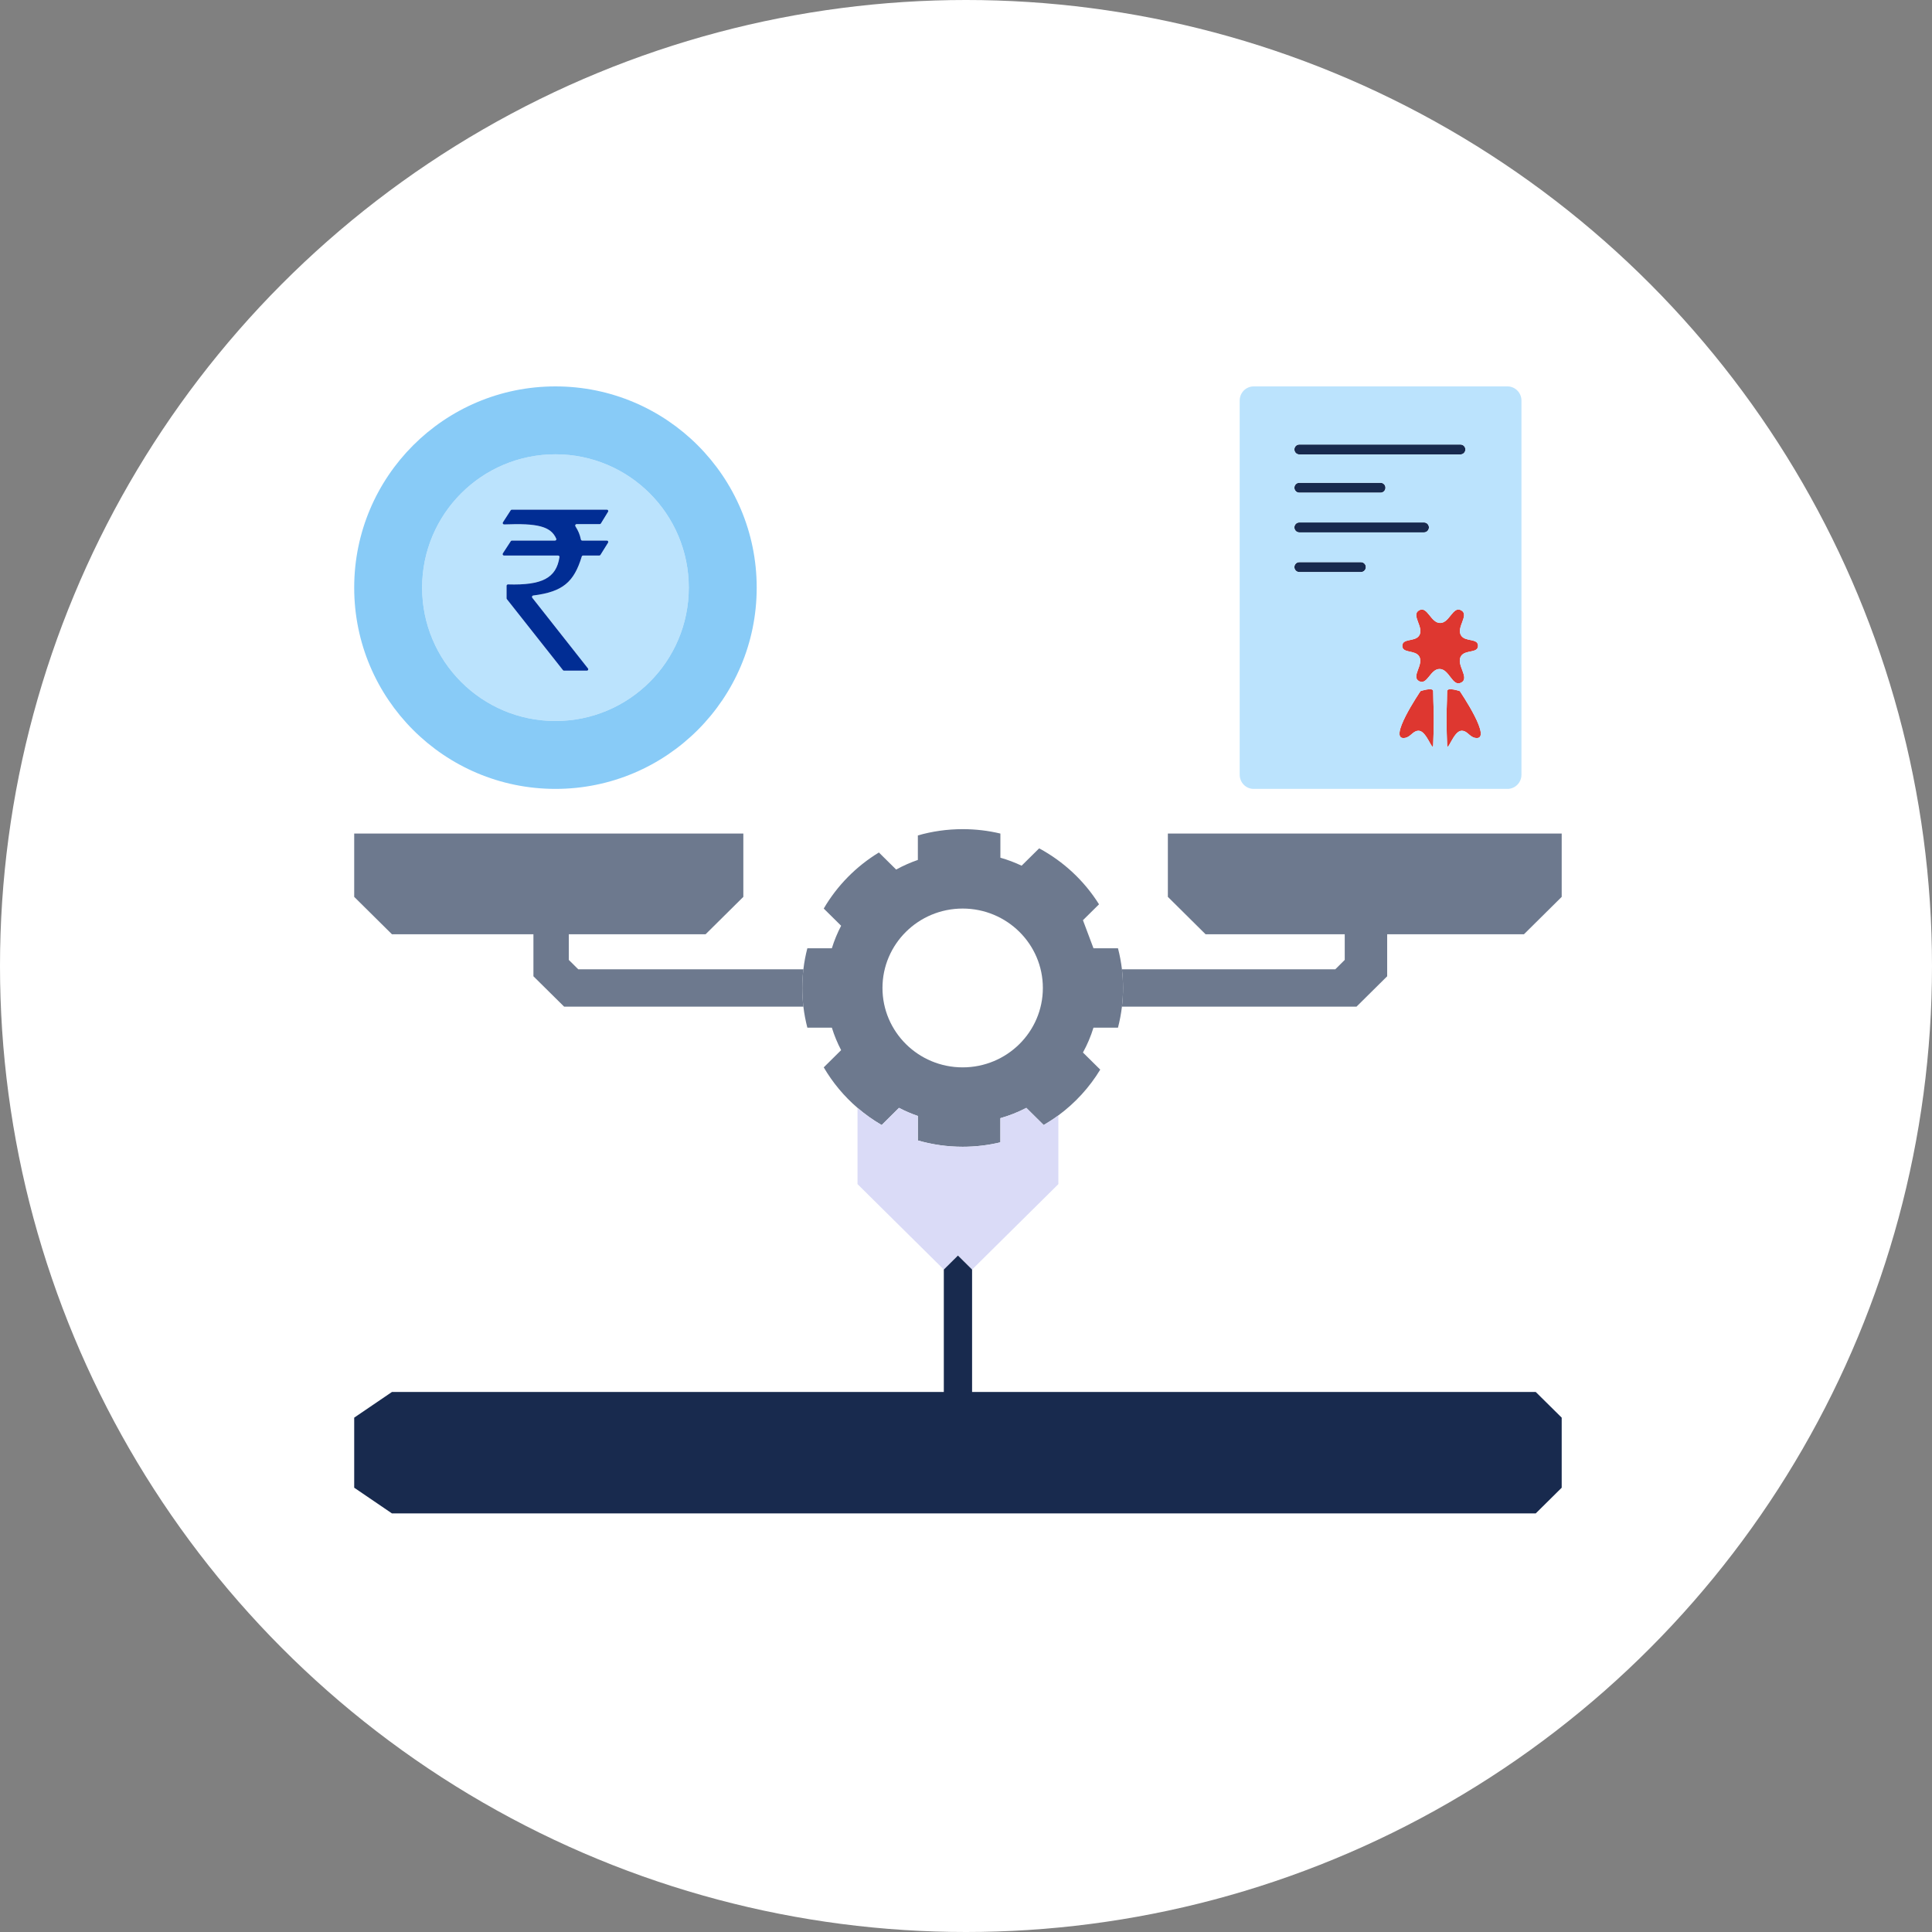 <svg width="60" height="60" viewBox="0 0 60 60" fill="none" xmlns="http://www.w3.org/2000/svg">
<rect x="0" y="0" width="60" height="60" fill="#808080" stroke="none"/>
<g clip-path="url(#clip0_415_34070)">
<circle cx="30" cy="30" r="30" fill="white"/>
<path fill-rule="evenodd" clip-rule="evenodd" d="M29.896 25.75C29.413 25.75 28.947 25.818 28.505 25.945V26.706C28.27 26.787 28.045 26.887 27.831 27.005L27.295 26.475C26.588 26.905 25.998 27.504 25.582 28.216L26.122 28.75C26.006 28.972 25.909 29.206 25.834 29.449H25.073C25.018 29.661 24.976 29.879 24.95 30.102C24.928 30.292 24.916 30.485 24.916 30.682C24.916 30.878 24.928 31.072 24.95 31.262C24.976 31.484 25.018 31.702 25.073 31.915H25.834C25.909 32.158 26.006 32.391 26.122 32.613L25.582 33.148C25.86 33.623 26.215 34.048 26.631 34.406C26.863 34.605 27.114 34.784 27.381 34.939L27.919 34.406C28.106 34.503 28.302 34.588 28.505 34.657V35.418C28.947 35.545 29.413 35.614 29.896 35.614C30.3 35.614 30.692 35.566 31.068 35.476V34.726C31.35 34.646 31.62 34.538 31.874 34.406L32.413 34.939C32.57 34.847 32.723 34.747 32.869 34.639C33.39 34.255 33.833 33.772 34.169 33.218L33.632 32.687C33.766 32.443 33.876 32.185 33.959 31.915H34.72C34.775 31.702 34.816 31.484 34.843 31.262C34.865 31.072 34.877 30.878 34.877 30.682C34.877 30.485 34.865 30.292 34.843 30.102C34.816 29.879 34.775 29.661 34.72 29.449H33.959L33.632 28.578L34.131 28.084C33.675 27.357 33.033 26.756 32.272 26.346L31.727 26.885C31.517 26.785 31.297 26.702 31.068 26.637V25.887C30.692 25.797 30.3 25.75 29.896 25.75ZM27.406 30.682C27.406 29.32 28.521 28.216 29.896 28.216C31.272 28.216 32.387 29.32 32.387 30.682C32.387 32.044 31.272 33.148 29.896 33.148C28.521 33.148 27.406 32.044 27.406 30.682Z" fill="#6D798E"/>
<path d="M29.896 35.614C29.413 35.614 28.947 35.545 28.505 35.418V34.657C28.302 34.588 28.106 34.503 27.919 34.406L27.381 34.939C27.114 34.784 26.863 34.605 26.631 34.406V36.774L29.311 39.427L29.75 38.992L30.189 39.427L32.869 36.774V34.639C32.723 34.747 32.57 34.847 32.413 34.939L31.874 34.406C31.62 34.538 31.35 34.646 31.068 34.726V35.476C30.692 35.566 30.3 35.614 29.896 35.614Z" fill="#DADBF7"/>
<path d="M29.75 38.992L29.311 39.427V43.229H12.172L11 44.026V46.202L12.172 47H47.694L48.5 46.202V44.026L47.694 43.229H38.942H30.189V39.427L29.75 38.992Z" fill="#182A4E"/>
<path d="M34.843 30.102C34.865 30.292 34.877 30.485 34.877 30.682C34.877 30.878 34.865 31.072 34.843 31.262H42.128L43.08 30.319V29.014H47.328L48.5 27.853V25.887H36.269V27.853L37.44 29.014H41.762V29.811L41.469 30.102H34.843Z" fill="#6D798E"/>
<path d="M24.916 30.682C24.916 30.485 24.928 30.292 24.95 30.102H17.958L17.665 29.811V29.014H21.913L23.085 27.853V25.887H11V27.853L12.172 29.014H16.566V30.319L17.519 31.262H24.95C24.928 31.072 24.916 30.878 24.916 30.682Z" fill="#6D798E"/>
<path fill-rule="evenodd" clip-rule="evenodd" d="M13.109 18.25C13.109 15.963 14.963 14.109 17.25 14.109C19.537 14.109 21.391 15.963 21.391 18.25C21.391 20.537 19.537 22.391 17.25 22.391C14.963 22.391 13.109 20.537 13.109 18.25ZM15.86 15.848L15.619 16.221C15.6 16.25 15.622 16.288 15.656 16.287C16.682 16.245 17.109 16.343 17.275 16.731C17.287 16.758 17.266 16.788 17.237 16.788H15.899C15.884 16.788 15.871 16.795 15.863 16.807L15.616 17.186C15.598 17.215 15.618 17.253 15.652 17.253H17.333C17.359 17.253 17.379 17.275 17.375 17.301C17.277 17.952 16.835 18.181 15.777 18.149C15.753 18.148 15.732 18.168 15.732 18.192V18.582C15.732 18.591 15.736 18.601 15.742 18.608L17.483 20.812C17.491 20.822 17.503 20.828 17.516 20.828H18.227C18.262 20.828 18.282 20.787 18.26 20.759L16.53 18.564C16.51 18.537 16.526 18.498 16.559 18.494C17.476 18.379 17.825 18.08 18.067 17.283C18.072 17.265 18.089 17.253 18.108 17.253H18.612C18.627 17.253 18.64 17.245 18.648 17.232L18.884 16.853C18.901 16.825 18.881 16.788 18.848 16.788H18.082C18.061 16.788 18.044 16.773 18.04 16.753C18.006 16.597 17.964 16.493 17.87 16.344C17.852 16.315 17.872 16.277 17.906 16.277H18.625C18.64 16.277 18.653 16.269 18.661 16.257L18.884 15.893C18.902 15.865 18.881 15.828 18.848 15.828H15.896C15.882 15.828 15.868 15.835 15.86 15.848Z" fill="#BBE3FD"/>
<path d="M15.619 16.221L15.86 15.848C15.868 15.835 15.882 15.828 15.896 15.828H18.848C18.881 15.828 18.902 15.865 18.884 15.893L18.661 16.257C18.653 16.269 18.64 16.277 18.625 16.277H17.906C17.872 16.277 17.852 16.315 17.87 16.344C17.964 16.493 18.006 16.597 18.04 16.753C18.044 16.773 18.061 16.788 18.082 16.788H18.848C18.881 16.788 18.901 16.825 18.884 16.853L18.648 17.232C18.64 17.245 18.627 17.253 18.612 17.253H18.108C18.089 17.253 18.072 17.265 18.067 17.283C17.825 18.08 17.476 18.379 16.559 18.494C16.526 18.498 16.51 18.537 16.53 18.564L18.26 20.759C18.282 20.787 18.262 20.828 18.227 20.828H17.516C17.503 20.828 17.491 20.822 17.483 20.812L15.742 18.608C15.736 18.601 15.732 18.591 15.732 18.582V18.192C15.732 18.168 15.753 18.148 15.777 18.149C16.835 18.181 17.277 17.952 17.375 17.301C17.379 17.275 17.359 17.253 17.333 17.253H15.652C15.618 17.253 15.598 17.215 15.616 17.186L15.863 16.807C15.871 16.795 15.884 16.788 15.899 16.788H17.237C17.266 16.788 17.287 16.758 17.275 16.731C17.109 16.343 16.682 16.245 15.656 16.287C15.622 16.288 15.6 16.25 15.619 16.221Z" fill="#012D94"/>
<path fill-rule="evenodd" clip-rule="evenodd" d="M17.25 12C13.798 12 11 14.798 11 18.25C11 21.702 13.798 24.5 17.25 24.5C20.702 24.5 23.5 21.702 23.5 18.25C23.5 14.798 20.702 12 17.25 12ZM13.109 18.25C13.109 15.963 14.963 14.109 17.25 14.109C19.537 14.109 21.391 15.963 21.391 18.25C21.391 20.537 19.537 22.391 17.25 22.391C14.963 22.391 13.109 20.537 13.109 18.25Z" fill="#88CBF7"/>
<path fill-rule="evenodd" clip-rule="evenodd" d="M45.356 13.805H40.35C40.266 13.805 40.198 13.873 40.198 13.959C40.198 14.044 40.266 14.113 40.35 14.113H45.356C45.441 14.113 45.509 14.044 45.509 13.959C45.509 13.873 45.441 13.805 45.356 13.805ZM42.875 14.993H40.35C40.266 14.993 40.198 15.062 40.198 15.147C40.198 15.232 40.266 15.301 40.35 15.301H42.875C42.959 15.301 43.027 15.232 43.027 15.147C43.027 15.062 42.959 14.993 42.875 14.993ZM44.224 16.225H40.35C40.266 16.225 40.198 16.294 40.198 16.379C40.198 16.465 40.266 16.534 40.35 16.534H42.287H44.224C44.309 16.534 44.377 16.465 44.377 16.379C44.377 16.294 44.309 16.225 44.224 16.225ZM42.266 17.458H40.35C40.266 17.458 40.198 17.527 40.198 17.612C40.198 17.697 40.266 17.766 40.35 17.766H42.266C42.35 17.766 42.418 17.697 42.418 17.612C42.418 17.527 42.35 17.458 42.266 17.458ZM45.378 18.954C45.117 18.811 45.022 19.347 44.725 19.347C44.428 19.347 44.333 18.811 44.072 18.954C43.805 19.101 44.24 19.485 44.072 19.74C43.941 19.94 43.554 19.815 43.55 20.055C43.546 20.297 43.943 20.177 44.072 20.381C44.233 20.636 43.807 21.016 44.072 21.155C44.326 21.288 44.416 20.78 44.702 20.776C45.013 20.771 45.103 21.344 45.378 21.199C45.663 21.049 45.197 20.636 45.378 20.369C45.513 20.171 45.901 20.295 45.901 20.055C45.901 19.814 45.51 19.94 45.378 19.74C45.21 19.485 45.645 19.101 45.378 18.954ZM44.508 23.136C44.551 22.079 44.508 21.903 44.508 21.463C44.508 21.331 44.116 21.463 44.116 21.463C44.116 21.463 43.055 23.021 43.637 22.916C43.824 22.881 43.883 22.681 44.072 22.695C44.312 22.714 44.498 23.378 44.508 23.136ZM44.943 23.136C44.899 22.079 44.943 21.903 44.943 21.463C44.943 21.331 45.335 21.463 45.335 21.463C45.335 21.463 46.395 23.021 45.813 22.916C45.626 22.881 45.568 22.681 45.378 22.695C45.138 22.714 44.953 23.378 44.943 23.136Z" fill="#EBECF0"/>
<path d="M44.725 19.347C45.022 19.347 45.117 18.811 45.378 18.954C45.645 19.101 45.21 19.485 45.378 19.74C45.51 19.94 45.901 19.814 45.901 20.055C45.901 20.295 45.513 20.171 45.378 20.369C45.197 20.636 45.663 21.049 45.378 21.199C45.103 21.344 45.013 20.771 44.702 20.776C44.416 20.78 44.326 21.288 44.072 21.155C43.807 21.016 44.233 20.636 44.072 20.381C43.943 20.177 43.546 20.297 43.55 20.055C43.554 19.815 43.941 19.94 44.072 19.74C44.24 19.485 43.805 19.101 44.072 18.954C44.333 18.811 44.428 19.347 44.725 19.347Z" fill="#DE3730"/>
<path d="M44.943 21.463C44.943 21.903 44.899 22.079 44.943 23.136C44.953 23.378 45.138 22.714 45.378 22.695C45.568 22.681 45.626 22.881 45.813 22.916C46.395 23.021 45.335 21.463 45.335 21.463C45.335 21.463 44.943 21.331 44.943 21.463Z" fill="#DE3730"/>
<path d="M44.508 21.463C44.508 21.903 44.551 22.079 44.508 23.136C44.498 23.378 44.312 22.714 44.072 22.695C43.883 22.681 43.824 22.881 43.637 22.916C43.055 23.021 44.116 21.463 44.116 21.463C44.116 21.463 44.508 21.331 44.508 21.463Z" fill="#DE3730"/>
<path d="M40.35 13.805H45.356C45.441 13.805 45.509 13.873 45.509 13.959C45.509 14.044 45.441 14.113 45.356 14.113H40.35C40.266 14.113 40.198 14.044 40.198 13.959C40.198 13.873 40.266 13.805 40.35 13.805Z" fill="#182A4E"/>
<path d="M40.35 14.993H42.875C42.959 14.993 43.027 15.062 43.027 15.147C43.027 15.232 42.959 15.301 42.875 15.301H40.35C40.266 15.301 40.198 15.232 40.198 15.147C40.198 15.062 40.266 14.993 40.35 14.993Z" fill="#182A4E"/>
<path d="M40.35 16.225H44.224C44.309 16.225 44.377 16.294 44.377 16.379C44.377 16.465 44.309 16.534 44.224 16.534H42.287H40.35C40.266 16.534 40.198 16.465 40.198 16.379C40.198 16.294 40.266 16.225 40.35 16.225Z" fill="#182A4E"/>
<path d="M40.35 17.458H42.266C42.35 17.458 42.418 17.527 42.418 17.612C42.418 17.697 42.35 17.766 42.266 17.766H40.35C40.266 17.766 40.198 17.697 40.198 17.612C40.198 17.527 40.266 17.458 40.35 17.458Z" fill="#182A4E"/>
<path fill-rule="evenodd" clip-rule="evenodd" d="M38.5 18.426V12.438C38.5 12.195 38.695 12 38.935 12H46.815C47.055 12 47.25 12.197 47.25 12.44V24.06C47.25 24.303 47.055 24.5 46.815 24.5H41.815H38.933C38.694 24.5 38.5 24.303 38.5 24.06V18.426ZM45.356 13.805H40.35C40.266 13.805 40.198 13.873 40.198 13.959C40.198 14.044 40.266 14.113 40.35 14.113H45.356C45.441 14.113 45.509 14.044 45.509 13.959C45.509 13.873 45.441 13.805 45.356 13.805ZM42.875 14.993H40.35C40.266 14.993 40.198 15.062 40.198 15.147C40.198 15.232 40.266 15.301 40.35 15.301H42.875C42.959 15.301 43.027 15.232 43.027 15.147C43.027 15.062 42.959 14.993 42.875 14.993ZM44.224 16.225H40.35C40.266 16.225 40.198 16.294 40.198 16.379C40.198 16.465 40.266 16.534 40.35 16.534H42.287H44.224C44.309 16.534 44.377 16.465 44.377 16.379C44.377 16.294 44.309 16.225 44.224 16.225ZM42.266 17.458H40.35C40.266 17.458 40.198 17.527 40.198 17.612C40.198 17.697 40.266 17.766 40.35 17.766H42.266C42.35 17.766 42.418 17.697 42.418 17.612C42.418 17.527 42.35 17.458 42.266 17.458ZM45.378 18.954C45.117 18.811 45.022 19.347 44.725 19.347C44.428 19.347 44.333 18.811 44.072 18.954C43.805 19.101 44.24 19.485 44.072 19.74C43.941 19.94 43.554 19.815 43.55 20.055C43.546 20.297 43.943 20.177 44.072 20.381C44.233 20.636 43.807 21.016 44.072 21.155C44.326 21.288 44.416 20.78 44.702 20.776C45.013 20.771 45.103 21.344 45.378 21.199C45.663 21.049 45.197 20.636 45.378 20.369C45.513 20.171 45.901 20.295 45.901 20.055C45.901 19.814 45.51 19.94 45.378 19.74C45.21 19.485 45.645 19.101 45.378 18.954ZM44.508 23.136C44.551 22.079 44.508 21.903 44.508 21.463C44.508 21.331 44.116 21.463 44.116 21.463C44.116 21.463 43.055 23.021 43.637 22.916C43.824 22.881 43.883 22.681 44.072 22.695C44.312 22.714 44.498 23.378 44.508 23.136ZM44.943 23.136C44.899 22.079 44.943 21.903 44.943 21.463C44.943 21.331 45.335 21.463 45.335 21.463C45.335 21.463 46.395 23.021 45.813 22.916C45.626 22.881 45.568 22.681 45.378 22.695C45.138 22.714 44.953 23.378 44.943 23.136Z" fill="#BBE3FD"/>
</g>
<defs>
<clipPath id="clip0_415_34070">
<rect width="60" height="60" fill="white"/>
</clipPath>
</defs>
</svg>
